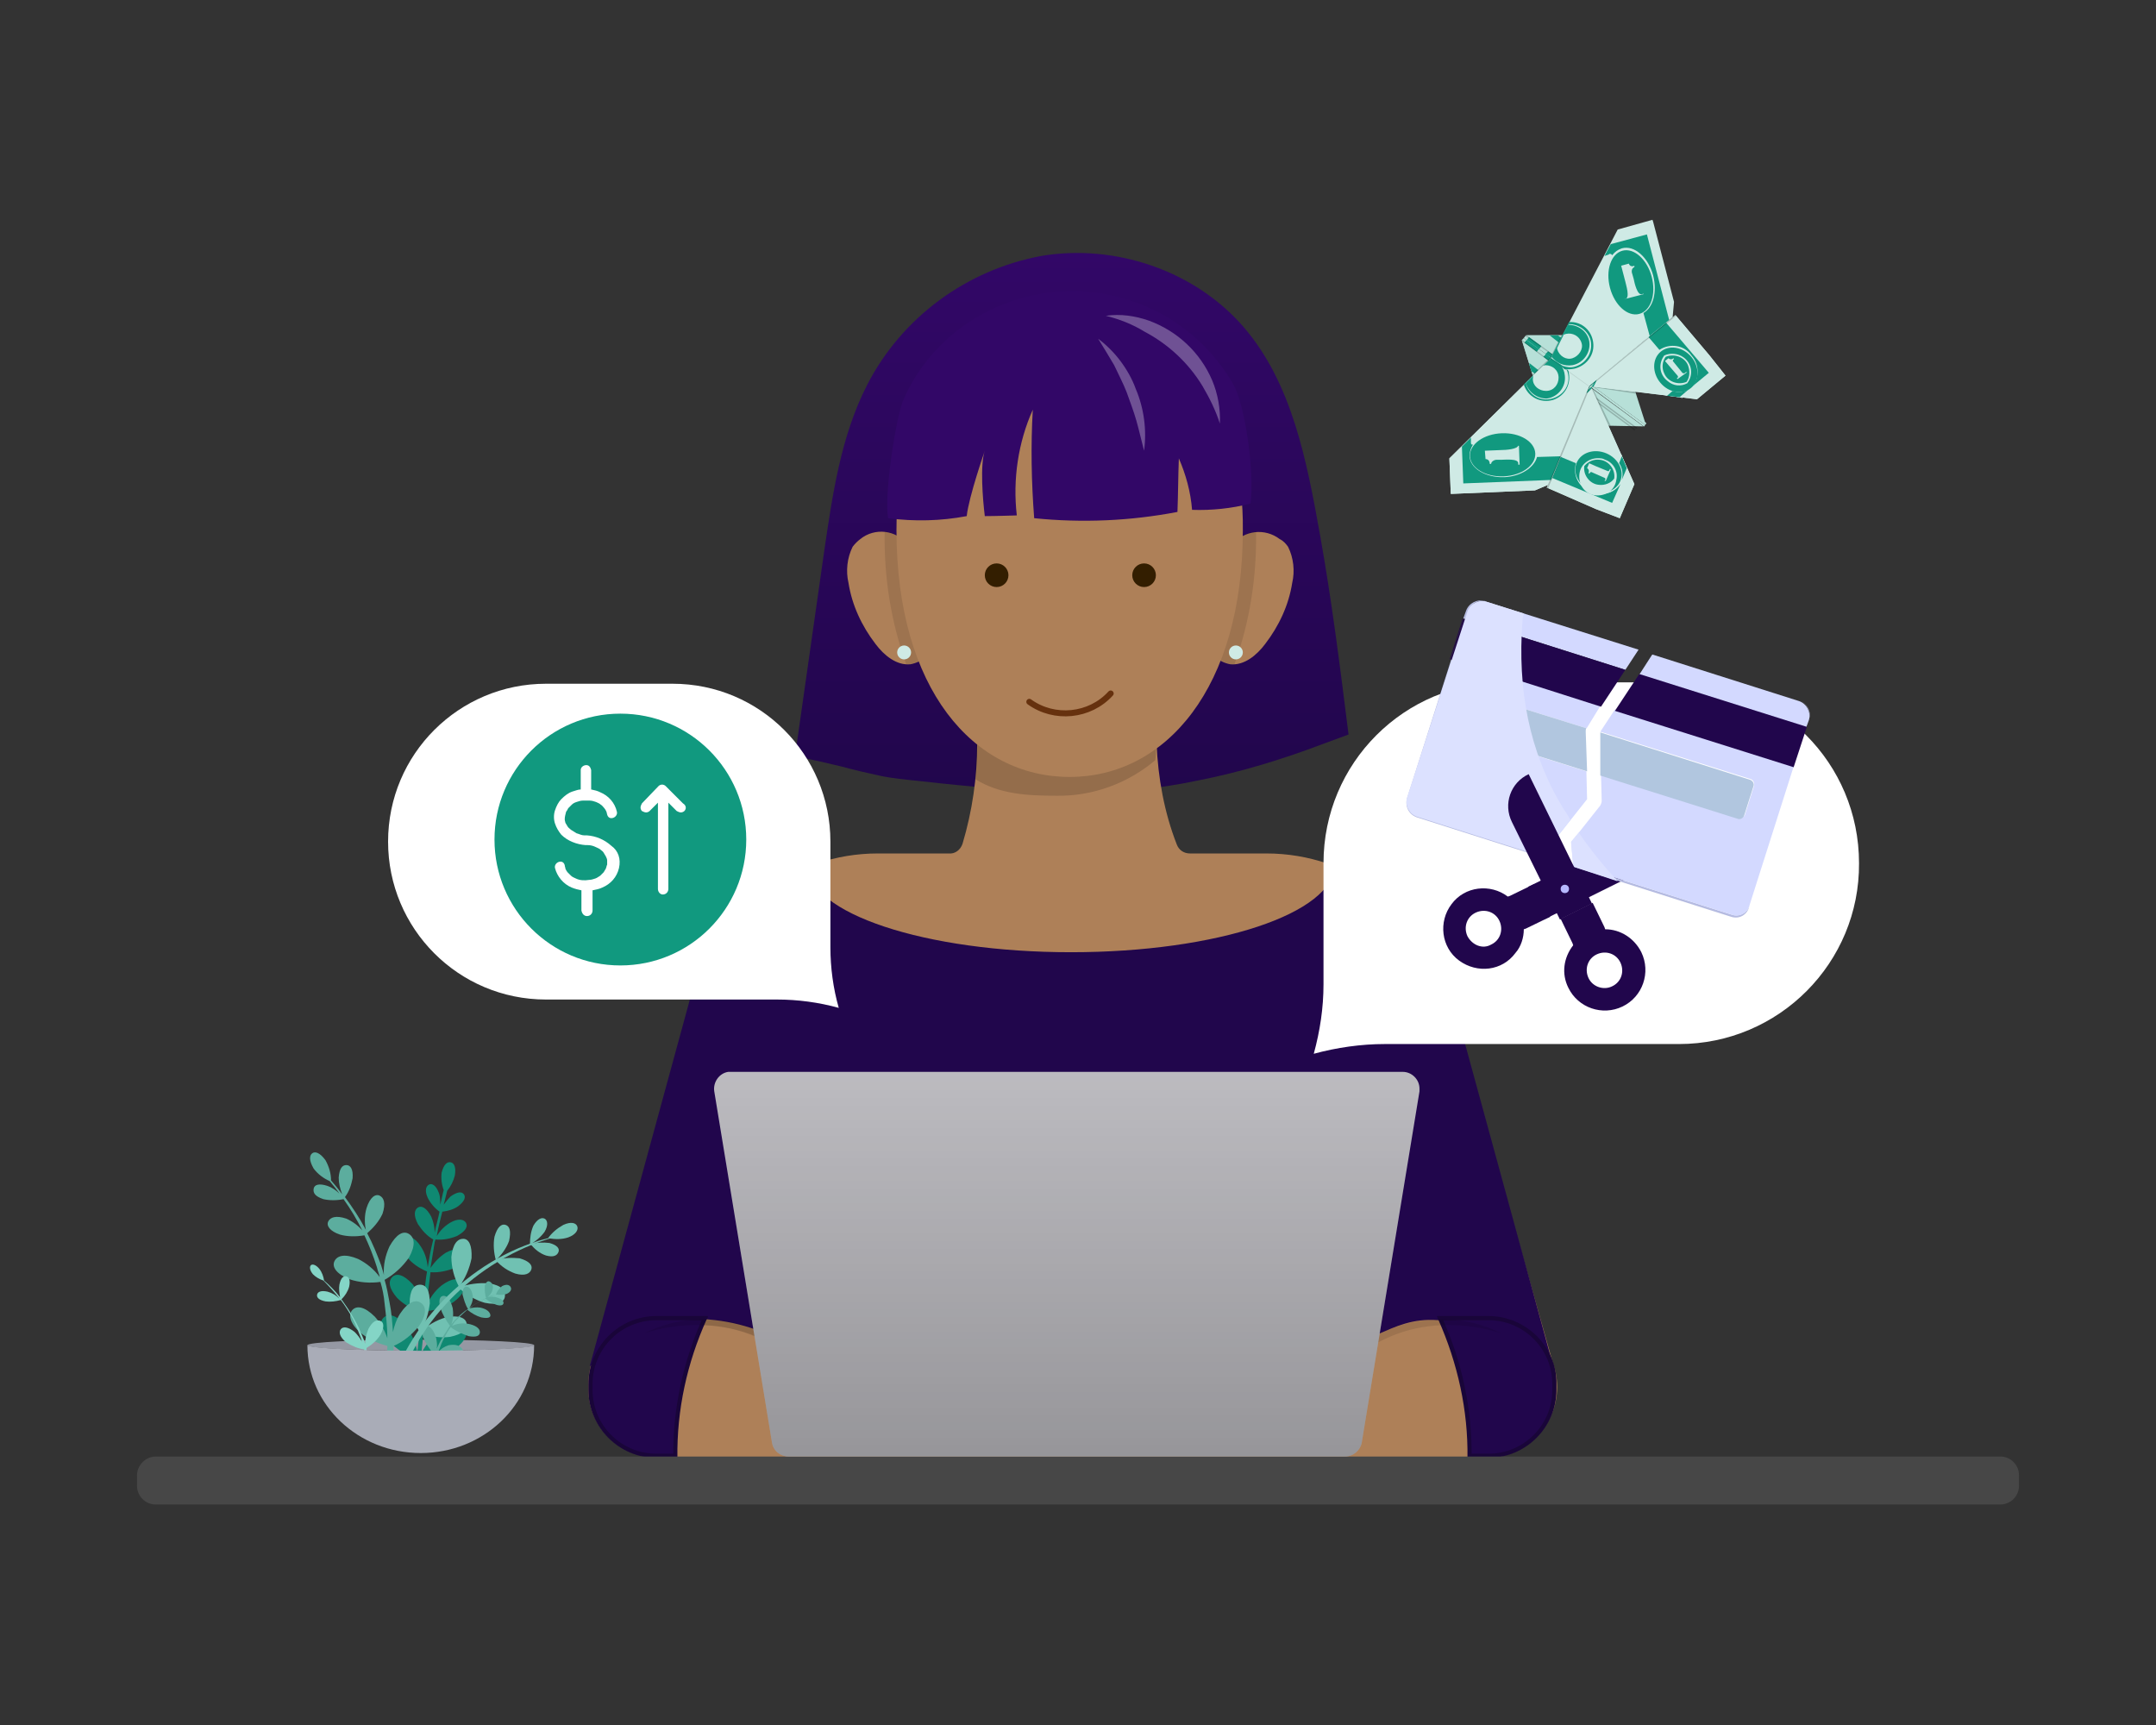 <?xml version="1.0" encoding="utf-8"?>
<!-- Generator: Adobe Illustrator 26.0.3, SVG Export Plug-In . SVG Version: 6.00 Build 0)  -->
<svg version="1.1" id="Layer_1" xmlns="http://www.w3.org/2000/svg" xmlns:xlink="http://www.w3.org/1999/xlink" x="0px" y="0px"
	 viewBox="0 0 310 248" style="enable-background:new 0 0 310 248;" xml:space="preserve">
<rect x="0" y="0" width="310" height="248" fill="#333333" stroke="none"/>
<style type="text/css">
	.st0{fill:#9598A3;}
	.st1{fill:#0F8972;}
	.st2{fill:#70C1B2;}
	.st3{fill:#5CAD9E;}
	.st4{fill:#84D5C6;}
	.st5{fill:#A9ACB7;}
	.st6{fill:url(#SVGID_1_);}
	.st7{fill:#AE8058;}
	.st8{opacity:0.1;enable-background:new    ;}
	.st9{opacity:0.15;enable-background:new    ;}
	.st10{fill:#320767;}
	.st11{fill:#21064C;}
	.st12{fill:#190539;}
	.st13{opacity:0.3;fill:#FFFFFF;enable-background:new    ;}
	.st14{fill:#474747;}
	.st15{fill:#BCBBC0;}
	.st16{fill:url(#SVGID_00000063598397750230139920000008785087138625083323_);}
	.st17{fill:none;stroke:#66310E;stroke-width:0.86;stroke-linecap:round;stroke-linejoin:round;}
	.st18{fill:#331E00;}
	.st19{fill:#CFEAE5;}
	.st20{fill:#FFFFFF;}
	.st21{fill:#B7E0D8;}
	.st22{opacity:0.2;enable-background:new    ;}
	.st23{fill:#11997F;}
	.st24{fill:#B5BBE1;}
	.st25{fill:#D3D9FF;}
	.st26{fill:#B1C6DF;}
	.st27{fill:#DCE1FF;}
	.st28{fill:#B6B8FF;}
</style>
<g>
	<g id="Layer_1_00000098921228380844574500000014552762101684946100_">
		<ellipse class="st0" cx="60.5" cy="193.4" rx="16.3" ry="0.8"/>
		<path class="st1" d="M66.9,190.9c-0.5-0.8-1.7-0.9-3.5,0.3c-1.2,0.9-2.1,2-2.8,3.3c0.2-2,0.4-4,0.6-6c1.4-0.1,2.8-0.5,4-1.3
			c1.5-1.1,1.8-2.1,1.3-2.8s-1.5-0.7-3,0.4c-1,0.8-1.7,1.8-2.2,3l0.2-1.6l0.4-3.3c1.2,0.1,2.4-0.2,3.5-0.6c1.4-0.8,1.8-1.6,1.4-2.2
			s-1.2-0.8-2.7,0c-0.9,0.6-1.6,1.3-2.2,2.2c0.2-1.2,0.4-2.5,0.6-3.7c0-0.1,0.1-0.2,0.1-0.4c1.1,0.1,2.1-0.1,3.1-0.5
			c1.3-0.7,1.6-1.4,1.3-1.9s-1.1-0.7-2.3,0c-0.8,0.5-1.4,1.1-1.9,1.9c0.2-1.2,0.5-2.3,0.8-3.5c0.8-0.1,1.6-0.3,2.3-0.8
			c0.9-0.7,1.1-1.3,0.8-1.7s-0.9-0.4-1.9,0.3c-0.4,0.4-0.7,0.8-1,1.2l0.5-2c0.5-0.6,0.9-1.4,1.1-2.2c0.2-1.2-0.1-1.8-0.6-1.9
			s-1,0.3-1.3,1.5c-0.1,0.8,0,1.7,0.3,2.5c-0.2,0.7-0.3,1.4-0.5,2.1c0-0.6,0-1.2-0.2-1.7c-0.4-1.1-1-1.4-1.4-1.2s-0.7,0.8-0.2,1.9
			c0.4,0.8,1,1.5,1.7,2c-0.2,1-0.5,2-0.7,3c0-0.8-0.2-1.6-0.5-2.3c-0.7-1.3-1.4-1.6-1.9-1.3s-0.7,1.1,0,2.4c0.6,0.9,1.3,1.7,2.2,2.2
			c0,0.1-0.1,0.3-0.1,0.4c-0.3,1.2-0.5,2.4-0.7,3.6c-0.1-1.1-0.4-2.1-1-3c-0.9-1.4-1.8-1.6-2.4-1.2s-0.6,1.3,0.3,2.6
			c0.8,1,1.8,1.7,3,2.2c-0.2,1.1-0.3,2.3-0.4,3.4c-0.1,0.5-0.1,1.1-0.2,1.6c-0.3-1.2-0.8-2.3-1.5-3.2c-1.3-1.4-2.3-1.6-2.9-1
			s-0.5,1.6,0.7,3c1,1,2.3,1.7,3.6,2.1c-0.2,1.9-0.5,3.8-0.7,5.7c-0.2-1.3-0.8-2.6-1.6-3.7c-1.4-1.7-2.5-1.9-3.2-1.3
			s-0.7,1.8,0.7,3.4c1.1,1.2,2.5,2,4,2.6c-0.2,2.1-0.5,4.2-0.7,6.4l0.7,0.1c0.2-2.1,0.4-4.3,0.6-6.4c1.6-0.1,3.2-0.5,4.6-1.3
			C67,192.8,67.4,191.7,66.9,190.9z"/>
		<path class="st2" d="M61.8,187.4c-0.2,1.5-0.6,2.9-1.4,4.2c-0.8-1.3-1.3-2.7-1.5-4.2c0-1.9,0.6-2.7,1.5-2.7S61.8,185.5,61.8,187.4
			z"/>
		<path class="st2" d="M67.8,180.9c-0.3,1.5-0.9,2.9-1.8,4.1c-0.7-1.3-1.1-2.8-1.1-4.3c0.2-1.9,0.9-2.6,1.7-2.6S67.9,179,67.8,180.9
			z"/>
		<path class="st2" d="M70.3,184.5c-1.5-0.1-3,0.1-4.4,0.6c1.1,1,2.4,1.8,3.8,2.2c1.9,0.4,2.8-0.1,2.9-0.9S72.2,184.8,70.3,184.5z"
			/>
		<path class="st2" d="M73.2,178.4c-0.4,1.1-1.1,2-1.9,2.8c-0.3-1.1-0.4-2.3-0.2-3.4c0.4-1.4,1-1.9,1.6-1.7S73.5,177,73.2,178.4z"/>
		<path class="st2" d="M74.1,183.1c-1.1-0.4-2-1-2.8-1.9c1.1-0.4,2.3-0.4,3.4-0.3c1.4,0.4,1.9,1,1.7,1.6S75.5,183.5,74.1,183.1z"/>
		<path class="st2" d="M64.1,189.4c-1.4,0.4-2.7,1.2-3.8,2.2c1.4,0.5,2.9,0.8,4.4,0.6c1.9-0.4,2.5-1.1,2.4-1.9S66,189,64.1,189.4z"
			/>
		<path class="st2" d="M78.3,177.1c-0.5,0.7-1.3,1.4-2.1,1.8c0-0.9,0.1-1.8,0.5-2.7c0.6-1,1.2-1.2,1.6-1S78.9,176.1,78.3,177.1z"/>
		<path class="st2" d="M78.5,180.5c-0.9-0.3-1.6-0.9-2.2-1.6c0.9-0.3,1.8-0.3,2.7-0.2c1.1,0.3,1.5,0.8,1.3,1.3
			S79.6,180.8,78.5,180.5z"/>
		<path class="st2" d="M81.7,177.9c-0.9,0.3-1.9,0.3-2.9,0.1c0.6-0.8,1.3-1.4,2.2-1.9c1.1-0.5,1.8-0.3,2,0.2S82.8,177.5,81.7,177.9z
			"/>
		<path class="st3" d="M61.3,190.6c0.5,0,1,0.5,1.4,1.7c0.1,0.5,0.2,1.1,0.1,1.6c0.3-0.7,0.6-1.3,1-1.9c0.3-0.5,0.6-0.9,0.9-1.4
			c-0.6-0.8-1.1-1.7-1.4-2.6c-0.3-1.2,0-1.7,0.5-1.7s1,0.6,1.3,1.8c0.1,0.8,0.1,1.5-0.2,2.3l0.5-0.6c0.6-0.6,1.2-1.2,1.9-1.6
			c-0.4-0.6-0.6-1.4-0.8-2.1c0-0.9,0.3-1.2,0.7-1.1s0.7,0.6,0.8,1.5c0,0.5-0.2,1.1-0.5,1.5c0.8-0.5,1.6-1,2.4-1.4
			c-0.2-0.5-0.2-1.1-0.2-1.7c0.2-0.7,0.5-0.8,0.8-0.6s0.5,0.6,0.3,1.2c-0.1,0.4-0.4,0.7-0.7,1c0.4-0.2,0.8-0.3,1.2-0.4
			c0.2-0.5,0.5-0.9,0.9-1.2c0.6-0.3,1-0.2,1.2,0.1s0.1,0.7-0.5,1c-0.5,0.2-1,0.2-1.6,0.1l-1.1,0.4c0.4-0.1,0.8-0.1,1.1,0
			c0.8,0.2,1.1,0.5,1.1,0.8s-0.3,0.5-1,0.3c-0.6-0.2-1.1-0.5-1.6-0.9c-0.8,0.4-1.6,0.8-2.3,1.4c0.5-0.1,1-0.2,1.6-0.1
			c0.9,0.2,1.3,0.6,1.4,1s-0.3,0.6-1.3,0.4c-0.7-0.2-1.4-0.6-2-1.1c-0.6,0.5-1.2,1.1-1.8,1.7l-0.4,0.6c0.7-0.3,1.4-0.4,2.2-0.3
			c1.2,0.2,1.8,0.7,1.8,1.2s-0.4,0.8-1.6,0.6c-0.9-0.3-1.8-0.7-2.6-1.3c-0.3,0.4-0.6,0.9-0.8,1.3c-0.4,0.7-0.7,1.5-1,2.3
			c0.4-0.5,0.9-0.8,1.5-1c1.1-0.2,1.7,0.1,2,0.6s0,1-1.1,1.3c-0.9,0.1-1.8,0-2.6-0.3c-0.2,0.8-0.4,1.5-0.5,2.3
			c-0.1,0.5-0.1,1-0.1,1.4c-0.2-0.1-0.3-0.1-0.5-0.2h-0.1c0-0.5,0.1-1,0.2-1.5c0.1-0.8,0.3-1.6,0.6-2.3c-0.7-0.8-1.2-1.6-1.6-2.5
			C60.6,191.1,60.8,190.6,61.3,190.6z"/>
		<path class="st2" d="M80.7,177.6c-11.3,2.8-21,11.8-23.8,23.1l-1.1-0.3C59,189.1,69.4,179.6,80.7,177.6z"/>
		<path class="st3" d="M60.5,187.3c-0.7-0.5-1.8-0.2-3,1.6c-0.5,0.8-0.8,1.7-1,2.6c-0.1-1.4-0.2-2.9-0.5-4.3
			c-0.2-1.1-0.4-2.2-0.7-3.2c1.4-0.8,2.6-1.9,3.5-3.2c1-1.8,0.8-2.9,0-3.4s-1.8,0-2.8,1.8c-0.6,1.3-0.9,2.7-0.8,4.1
			c-0.1-0.5-0.3-1-0.4-1.4c-0.6-1.6-1.2-3.1-2-4.6c0.9-0.8,1.7-1.7,2.2-2.8c0.5-1.5,0.2-2.3-0.4-2.6s-1.4,0.2-1.9,1.8
			c-0.3,1-0.3,2.1-0.1,3.1c-0.9-1.7-1.9-3.2-3-4.7c0.6-0.8,0.9-1.7,1.1-2.7c0.1-1.3-0.3-1.9-0.9-1.9s-1,0.5-1.1,1.8
			c0,0.8,0.2,1.6,0.5,2.4c-0.5-0.7-1-1.3-1.6-2c0-1-0.3-2-0.8-2.9c-0.8-1.1-1.5-1.3-1.9-1s-0.5,1,0.2,2.2c0.6,0.8,1.4,1.4,2.3,1.8
			c0.5,0.6,1,1.2,1.4,1.8c-0.5-0.5-1.1-0.9-1.7-1.1c-1.2-0.4-1.9-0.2-2,0.4s0.2,1.1,1.4,1.5c0.9,0.2,1.9,0.2,2.9,0
			c1,1.4,1.9,2.9,2.7,4.5c-0.6-0.7-1.4-1.3-2.3-1.7c-1.5-0.5-2.3-0.2-2.6,0.4s0.2,1.4,1.7,1.9c1.1,0.3,2.3,0.3,3.5,0.1
			c0.7,1.5,1.3,3,1.8,4.6c0.1,0.5,0.3,0.9,0.4,1.4c-0.8-1.1-1.9-2-3.1-2.6c-1.9-0.8-3-0.5-3.4,0.3s0.2,1.8,2.1,2.6
			c1.5,0.5,3,0.6,4.5,0.4c0.3,1,0.5,2,0.6,3.1c0.2,1.7,0.4,3.3,0.4,5c-0.4-1.2-1-2.2-1.8-3.1c-1.5-1.5-2.6-1.6-3.2-1s-0.5,1.8,1,3.2
			c1.2,1,2.5,1.6,4,2c0,1.5-0.2,3-0.4,4.5c-0.1,0.9-0.3,1.8-0.5,2.6c0.3,0,0.5,0.1,0.8,0.2c0.1,0,0.1,0.1,0.2,0.1
			c0.2-0.9,0.3-1.8,0.5-2.8c0.2-1.5,0.3-3,0.3-4.6c1.4-0.6,2.6-1.6,3.6-2.8C61.4,189,61.3,187.8,60.5,187.3z"/>
		<path class="st4" d="M52.3,194.1c0.5,1.9,0.7,3.8,0.7,5.7l0,0l0.5-0.1c0-1.9-0.3-3.9-0.8-5.7c0-0.1,0-0.1,0-0.2
			c0.8-0.5,1.5-1.1,2-1.9c0.6-1.1,0.5-1.8,0-2s-1.1,0-1.7,1.1c-0.3,0.7-0.5,1.4-0.5,2.2c-0.2-0.8-0.6-1.5-0.9-2.3
			c-0.5-1-1-1.9-1.6-2.8c-0.3-0.4-0.6-0.9-0.9-1.3c0.5-0.5,0.9-1.1,1.1-1.8c0.2-0.9,0-1.4-0.4-1.5s-0.8,0.2-1,1.2
			c-0.1,0.6,0,1.2,0.1,1.8c-0.7-0.9-1.5-1.7-2.3-2.4c-0.1-0.6-0.3-1.2-0.7-1.7c-0.5-0.6-1-0.7-1.2-0.5s-0.2,0.7,0.3,1.3
			c0.4,0.4,0.9,0.7,1.5,0.9c0.8,0.8,1.6,1.7,2.3,2.6c-0.5-0.5-1-0.8-1.7-1c-0.9-0.2-1.4,0-1.5,0.4s0.2,0.8,1.2,1
			c0.7,0.1,1.5,0,2.2-0.2c0.3,0.4,0.6,0.8,0.9,1.3c0.6,0.9,1.1,1.9,1.5,2.9c0.2,0.6,0.5,1.2,0.7,1.9c-0.3-0.6-0.7-1.1-1.1-1.5
			c-1-0.8-1.7-0.8-2-0.4s-0.2,1.1,0.8,1.9c0.8,0.5,1.7,0.9,2.6,1L52.3,194.1z"/>
		<path class="st5" d="M60.5,194.2c-8.9,0-16.1-0.4-16.3-0.8l0,0c0,8.6,7.3,15.5,16.3,15.5s16.3-6.9,16.3-15.5l0,0
			C76.5,193.8,69.3,194.2,60.5,194.2z"/>
		
			<linearGradient id="SVGID_1_" gradientUnits="userSpaceOnUse" x1="154.155" y1="213.733" x2="154.155" y2="136.042" gradientTransform="matrix(1 0 0 -1 0 250)">
			<stop  offset="0" style="stop-color:#320767"/>
			<stop  offset="1" style="stop-color:#21064C"/>
		</linearGradient>
		<path class="st6" d="M121,110.2c1.8,0.5,3.6,0.9,5.4,1.3s4,0.6,5.9,0.8c7.1,0.8,14.1,1.4,21.2,1.7c6.3,0.1,12.6-0.5,18.8-1.8
			c6.1-1.2,12-3,17.8-5.2l3.8-1.4c-1.2-9.6-2.4-19.2-4.1-28.7c-1.9-10.6-4-21.8-11-29.9s-18.5-12-29.1-10.2c-10.7,2-20,8.8-25,18.5
			c-3.8,7.4-5,15.8-6.2,24c-1.4,9.8-2.8,19.6-4.2,29.5C116.6,109.1,118.8,109.7,121,110.2z"/>
		<path class="st7" d="M185.2,78.6c0.8,1.6,1,3.5,0.6,5.2c-0.5,3.2-1.9,6.2-3.9,8.8c-1.2,1.6-3,3.1-5,2.9c-1.6-0.3-2.9-1.4-3.5-2.9
			c-0.5-1.5-0.6-3.2-0.3-4.7c0.6-3.5,2-6.8,4.1-9.6c1.7-2.1,4.7-2.4,6.8-0.8C184.6,77.8,184.9,78.2,185.2,78.6z"/>
		<path class="st7" d="M122.6,78.6c-0.8,1.6-1,3.5-0.6,5.2c0.5,3.2,1.9,6.2,3.9,8.8c1.2,1.6,3,3.1,5,2.9c1.6-0.3,3-1.4,3.5-2.9
			c0.5-1.5,0.6-3.2,0.3-4.7c-0.6-3.5-2-6.8-4.2-9.6c-1.6-2.1-4.7-2.5-6.8-0.8C123.3,77.8,122.9,78.2,122.6,78.6z"/>
		<path class="st7" d="M208.1,142.3c-3.3-11.6-13.9-19.6-26-19.6h-11c-0.9,0-1.6-0.5-1.9-1.3c-1.8-4.6-2.7-9.6-2.9-14.5h-25.8
			c0,4.9-0.7,9.7-2.1,14.4c-0.3,0.9-1.1,1.5-2,1.4h-10.2c-12.1,0-22.7,8-26,19.6l-15.3,54.1l9.9,13.2l118.9,0.1l9.6-13.7
			L208.1,142.3z"/>
		<path class="st8" d="M177.3,78.2c0.8-1,2-1.7,3.3-1.8v0.1c0.1,6.5-0.9,12.9-3.1,19c-0.2,0-0.4,0-0.5,0c-1.6-0.3-2.9-1.4-3.5-2.9
			c-0.5-1.5-0.6-3.2-0.3-4.7C173.8,84.4,175.2,81.1,177.3,78.2z"/>
		<path class="st8" d="M130.5,78.2c-0.8-1-2-1.7-3.3-1.8v0.1c-0.1,6.5,0.9,12.9,3.1,19c0.2,0,0.4,0,0.5,0c1.6-0.3,3-1.4,3.5-2.9
			c0.5-1.5,0.6-3.2,0.3-4.7C134.1,84.3,132.6,81,130.5,78.2z"/>
		<path class="st9" d="M166.2,105.6l-25.8-0.3c0,1.7-0.1,5.1-0.2,6.7c3.5,2.2,7.6,2.4,11.7,2.4c5.2,0.1,10.3-1.8,14.2-5.1
			C166.3,108.3,166.2,106.7,166.2,105.6z"/>
		<path class="st7" d="M178.7,76.2c0.1-7.7-1.8-15.3-5.4-22.1c-4.6-8.2-35.1-7.7-39.6,1.2c-3.2,6.5-4.8,13.6-4.8,20.9
			c0,22.9,11.1,35.5,24.9,35.5S178.7,98.9,178.7,76.2z"/>
		<path class="st7" d="M94.4,189.1h23.2c5.4,0,9.8,4.4,9.8,9.8v0.8c0,5.4-4.4,9.8-9.8,9.8H94.4c-5.4,0-9.8-4.4-9.8-9.8V199
			C84.6,193.5,89,189.1,94.4,189.1z"/>
		<path class="st7" d="M183.6,189.2h30.1c5.6,0,10.2,4.6,10.2,10.2v0c0,5.6-4.6,10.2-10.2,10.2h-30.1c-5.6,0-10.2-4.6-10.2-10.2v0
			C173.4,193.8,177.9,189.2,183.6,189.2z"/>
		<path class="st8" d="M92.7,191.6c2.4-1.2,5-1.9,7.6-2c2.7-0.1,5.3,0.3,7.9,1.2c2.5,0.9,4.8,2.3,6.8,4.2c2,1.8,3.5,4,4.6,6.4
			c-1.4-2.2-3.1-4.1-5.1-5.8c-4-3.3-8.9-5.1-14.1-5.1C97.7,190.5,95.1,190.9,92.7,191.6z"/>
		<path class="st10" d="M127.7,74.5c3.8,0.5,7.6,0.4,11.3-0.3c0.3-2.8,2.6-9.4,2.6-9.4c-0.7,2-0.3,7,0,9.4c1.5,0,4.6-0.1,4.6-0.1
			c-0.6-5.2,0.2-10.5,2.3-15.2c-0.3,5.2-0.2,10.4,0.2,15.6c6.9,0.7,13.8,0.4,20.6-0.9c0.1-2.6,0.1-5.1,0.2-7.7
			c1,2.3,1.7,4.8,1.9,7.4c2.8,0.1,5.7-0.2,8.4-0.9c0.6-4.2-0.7-14.1-2.5-17.2c-7.4-12.8-23.7-17.1-36.5-9.8
			c-4.9,2.8-8.8,7.1-11,12.3C128.7,60.7,127.1,71.4,127.7,74.5z"/>
		<path class="st11" d="M195,190.5c1.5-1,1.4,1.9,3.4,1.2c2.1-0.9,4.7-2.2,8.4-1.9c2.4-0.2,3.3-0.7,5.8-0.5
			c2.4,0.2,8.1,5.4,10.4,5.9l-14.5-53c-2.4-8.3-8.5-15-16.6-18.1c0,0.1,0,0.1,0,0.2c0,7-16.9,12.6-37.9,12.6s-37.9-5.6-37.9-12.6
			c0-0.1,0-0.1,0-0.2c-8,3.1-14.2,9.8-16.5,18.1l-14.8,54.2c2.3-0.5,8.3-6.6,10.6-6.8c2.2-0.2,4.4-0.2,6.5,0.1
			c2.4,0.2,4.7,0.7,6.9,1.5c2,0.6,2.8-1.7,4.3-0.7H195z"/>
		<path class="st11" d="M94.4,209.4c-5.3,0-9.5-4.3-9.5-9.5v-0.8c0-5.3,4.3-9.5,9.5-9.5h6.9c0,0,0,0.1,0,0.1
			c-2.8,6.2-4.2,12.9-4.2,19.8H94.4z"/>
		<path class="st12" d="M100.9,189.8c-2.7,6.1-4.1,12.6-4.1,19.2h-2.4c-5.1,0-9.2-4.1-9.2-9.2v-0.8c0-5.1,4.1-9.2,9.2-9.2H100.9
			 M101.8,189.2h-7.4c-5.4,0-9.8,4.4-9.8,9.8l0,0v0.8c0,5.4,4.4,9.8,9.8,9.8l0,0h3c-0.1-6.9,1.4-13.7,4.2-19.9
			C101.7,189.6,101.8,189.4,101.8,189.2L101.8,189.2z"/>
		<path class="st8" d="M92.6,191.7c2.4-1.2,5-1.9,7.6-2c5.4-0.3,10.7,1.6,14.6,5.3c2,1.8,3.5,4,4.6,6.4c-1.4-2.2-3.1-4.1-5.1-5.8
			c-2-1.6-4.2-2.9-6.6-3.8c-2.4-0.9-4.9-1.3-7.5-1.3C97.6,190.5,95,190.9,92.6,191.7z"/>
		<path class="st11" d="M211.3,209.4c0-6.8-1.4-13.5-4.2-19.8v-0.1h6.9c5.3,0,9.5,4.3,9.5,9.5v0.8c0,5.3-4.3,9.5-9.5,9.5H211.3z"/>
		<path class="st12" d="M214,189.8c5.1,0,9.2,4.1,9.2,9.2v0.8c0,5.1-4.1,9.2-9.2,9.2h-2.4c0-6.6-1.4-13.2-4.1-19.2H214 M214,189.2
			h-7.4c0.1,0.2,0.1,0.4,0.2,0.5c2.8,6.3,4.3,13.1,4.2,19.9h3c5.4,0,9.8-4.4,9.8-9.8l0,0v-0.8C223.9,193.6,219.4,189.2,214,189.2
			L214,189.2L214,189.2z"/>
		<path class="st8" d="M215.9,191.7c-2.4-1.2-5-1.9-7.6-2c-5.4-0.3-10.7,1.6-14.6,5.3c-2,1.8-3.5,4-4.6,6.4c1.4-2.2,3.1-4.1,5.1-5.8
			c2-1.6,4.2-2.9,6.6-3.8c2.4-0.9,4.9-1.3,7.5-1.3C210.8,190.5,213.4,190.9,215.9,191.7z"/>
		<path class="st13" d="M157.9,48.7c1.2,0.9,2.3,2,3.2,3.2c0.9,1.2,1.7,2.6,2.2,4c0.6,1.4,1,2.9,1.2,4.4c0.2,1.5,0.2,3,0,4.5
			c-0.4-1.5-0.7-2.9-1.1-4.3s-0.9-2.7-1.4-4.1c-0.5-1.3-1.2-2.6-1.8-3.9C159.5,51.3,158.7,50,157.9,48.7z"/>
		<path class="st13" d="M159,45.4c2.1-0.3,4.2,0,6.2,0.7c4.1,1.5,7.4,4.6,9.1,8.6c0.8,1.9,1.2,4.1,1.1,6.2c-0.6-1.9-1.5-3.7-2.5-5.4
			c-2-3.3-4.9-6-8.3-7.8C162.8,46.6,161,45.9,159,45.4z"/>
		<path class="st14" d="M22.4,209.4h265.2c1.5,0,2.7,1.2,2.7,2.7v1.5c0,1.5-1.2,2.7-2.7,2.7H22.4c-1.5,0-2.7-1.2-2.7-2.7v-1.5
			C19.7,210.7,20.9,209.4,22.4,209.4z"/>
		<path class="st15" d="M193.4,209.4h-80c-1.2,0-2.2-0.8-2.4-2l-8.3-50.5c-0.2-1.3,0.7-2.6,2-2.8c0.1,0,0.3,0,0.4,0h96.6
			c1.3,0,2.4,1.1,2.4,2.4c0,0.1,0,0.3,0,0.4l-8.3,50.5C195.6,208.5,194.6,209.4,193.4,209.4z"/>
		
			<linearGradient id="SVGID_00000063630219288605641520000010272722976363993788_" gradientUnits="userSpaceOnUse" x1="153.401" y1="40.61" x2="153.401" y2="95.97" gradientTransform="matrix(1 0 0 -1 0 250)">
			<stop  offset="0" style="stop-color:#000000;stop-opacity:0.2"/>
			<stop  offset="1" style="stop-color:#000000;stop-opacity:0"/>
		</linearGradient>
		<path style="fill:url(#SVGID_00000063630219288605641520000010272722976363993788_);" d="M193.4,209.4h-80c-1.2,0-2.2-0.8-2.4-2
			l-8.3-50.5c-0.2-1.3,0.7-2.6,2-2.8c0.1,0,0.3,0,0.4,0h96.6c1.3,0,2.4,1.1,2.4,2.4c0,0.1,0,0.3,0,0.4l-8.3,50.5
			C195.6,208.5,194.6,209.4,193.4,209.4z"/>
		<g id="nose">
			<path class="st7" d="M150.1,91.2c-0.6,0.9-0.4,2.1,0.5,2.8c0,0,0,0,0,0c0.8,0.6,1.9,0.6,2.7,0c0.3-0.5,0.2-0.8-0.9-1.5
				S150.5,90.5,150.1,91.2z"/>
		</g>
		<path class="st17" d="M159.7,99.7c-3,3.3-8.1,3.8-11.7,1.2"/>
		<circle class="st18" cx="143.3" cy="82.7" r="1.7"/>
		<circle class="st18" cx="164.5" cy="82.7" r="1.7"/>
		<circle class="st19" cx="130" cy="93.8" r="1"/>
		<circle class="st19" cx="177.7" cy="93.8" r="1"/>
		<path class="st20" d="M78.5,143.7h33.2c3,0,6,0.4,8.9,1.2l0,0c-0.8-2.8-1.2-5.8-1.2-8.7V121c0-12.5-10.1-22.7-22.7-22.7
			c0,0,0,0,0,0H78.5c-12.5,0-22.7,10.1-22.7,22.7c0,0,0,0,0,0l0,0C55.8,133.5,65.9,143.7,78.5,143.7
			C78.5,143.7,78.5,143.7,78.5,143.7z"/>
		<path class="st20" d="M241.4,150.1h-42.3c-3.4,0-6.9,0.5-10.2,1.4l0,0c0.9-3.3,1.4-6.6,1.4-10v-17.4c0-14.4,11.6-26,26-26h25
			c14.4,0,26,11.6,26,26c0,0,0,0,0,0l0,0C267.4,138.4,255.8,150.1,241.4,150.1z"/>
		
			<rect x="232.3" y="53.4" transform="matrix(0.595 -0.804 0.804 0.595 47.354 210.492)" class="st21" width="0.3" height="9.8"/>
		<polygon class="st21" points="228.4,55.5 236.3,61.3 231,61.2 		"/>
		
			<rect x="231" y="54.1" transform="matrix(0.594 -0.805 0.805 0.594 46.448 209.942)" class="st22" width="0.2" height="9.7"/>
		
			<rect x="232.5" y="53.2" transform="matrix(0.595 -0.804 0.804 0.595 47.571 210.534)" class="st21" width="0.3" height="9.8"/>
		<polygon class="st21" points="228.7,55.1 236.6,60.9 235,55.9 		"/>
		
			<rect x="231.2" y="53.9" transform="matrix(0.594 -0.805 0.805 0.594 46.748 209.986)" class="st22" width="0.2" height="9.7"/>
		<polygon class="st22" points="235.1,56.3 235.2,56.6 228.6,55.6 228.7,55.5 		"/>
		<polygon class="st19" points="229.5,73.2 232.9,74.5 235,69.6 228.6,55.2 222.4,70.1 		"/>
		<path class="st19" d="M233.1,65.3l-0.4,1c-0.4-0.5-1-0.9-1.6-1.2c-1.4-0.7-3.2-0.3-4.2,0.9l-2.4-1l-1.6,3.7l9,3.9l0.1-0.2l0,0
			l2-4.8L233.1,65.3z"/>
		<path class="st23" d="M233.2,65.6l-0.4,1c0.5,0.7,0.6,1.6,0.4,2.4l0.7-1.7L233.2,65.6z"/>
		<path class="st23" d="M231.8,72.3l1.2-2.7c-1,1.4-2.8,1.8-4.3,1.1c-1.7-0.6-2.6-2.4-2.1-4.1l-2.4-1l-1.3,3L231.8,72.3z"/>
		<path class="st19" d="M231,65.4c1.5,0.3,2.5,1.8,2.2,3.3c-0.3,1.5-1.8,2.5-3.3,2.2c-0.4-0.1-0.7-0.2-1-0.4
			c-1.5-0.3-2.5-1.8-2.2-3.3c0.3-1.5,1.8-2.5,3.3-2.2C230.3,65,230.7,65.2,231,65.4z"/>
		
			<ellipse transform="matrix(0.392 -0.92 0.92 0.392 77.249 252.738)" class="st23" cx="229.9" cy="67.9" rx="2.9" ry="3.4"/>
		<path class="st23" d="M228.9,55.8l-0.3-0.6l-0.6,1.4C228.4,56.4,228.6,56.1,228.9,55.8z"/>
		<path class="st19" d="M228.8,55.6l-0.1-0.3l-0.4,0.9C228.4,56,228.6,55.8,228.8,55.6z"/>
		<path class="st23" d="M228.7,55.4l-0.1-0.2l-0.3,0.6C228.5,55.7,228.6,55.6,228.7,55.4z"/>
		<path class="st19" d="M230.7,69.2l0.1-0.2c0.1-0.1,0-0.3-0.1-0.3c0,0,0,0,0,0l-1.8-0.8c-0.1-0.1-0.3,0-0.3,0.1l-0.1,0.1l-0.1-0.1
			c0.1-0.2,0.1-0.5-0.2-0.7l0.3-0.7l0.9,0.4l1.7,0.7c0.1,0.1,0.3,0,0.3-0.1c0,0,0,0,0,0l0.1-0.2l0.1,0.1l-0.7,1.6L230.7,69.2z"/>
		<path class="st19" d="M232.4,69c-0.2,1.5-1.6,2.4-3.1,2.2s-2.4-1.6-2.2-3.1s1.6-2.4,3.1-2.2c0.2,0,0.4,0.1,0.6,0.2
			C232,66.5,232.7,67.8,232.4,69z M227.8,67c-0.2,1.3,0.8,2.6,2.1,2.7c0.8,0.1,1.7-0.2,2.2-0.9c0.2-1.3-0.8-2.6-2.1-2.7
			C229.2,66,228.4,66.3,227.8,67z"/>
		<polygon class="st19" points="229.5,73.2 232.9,74.5 235,69.6 228.6,55.2 222.4,70.1 		"/>
		<path class="st19" d="M233.1,65.3l-0.4,1c-0.4-0.5-1-0.9-1.6-1.2c-1.4-0.7-3.2-0.3-4.2,0.9l-2.4-1l-1.6,3.7l9,3.9l0.1-0.2l0,0
			l2-4.8L233.1,65.3z"/>
		<path class="st23" d="M233.2,65.6l-0.4,1c0.5,0.7,0.6,1.6,0.4,2.4l0.7-1.7L233.2,65.6z"/>
		<path class="st23" d="M231.8,72.3l1.2-2.7c-1,1.4-2.8,1.8-4.3,1.1c-1.7-0.6-2.6-2.4-2.1-4.1l-2.4-1l-1.3,3L231.8,72.3z"/>
		<path class="st19" d="M231,65.4c1.5,0.3,2.5,1.8,2.2,3.3c-0.3,1.5-1.8,2.5-3.3,2.2c-0.4-0.1-0.7-0.2-1-0.4
			c-1.5-0.3-2.5-1.8-2.2-3.3c0.3-1.5,1.8-2.5,3.3-2.2C230.3,65,230.7,65.2,231,65.4z"/>
		
			<ellipse transform="matrix(0.392 -0.92 0.92 0.392 77.249 252.738)" class="st23" cx="229.9" cy="67.9" rx="2.9" ry="3.4"/>
		<path class="st23" d="M228.9,55.8l-0.3-0.6l-0.6,1.4C228.4,56.4,228.6,56.1,228.9,55.8z"/>
		<path class="st19" d="M228.8,55.6l-0.1-0.3l-0.4,0.9C228.4,56,228.6,55.8,228.8,55.6z"/>
		<path class="st23" d="M228.7,55.4l-0.1-0.2l-0.3,0.6C228.5,55.7,228.6,55.6,228.7,55.4z"/>
		<path class="st19" d="M230.7,69.2l0.1-0.2c0.1-0.1,0-0.3-0.1-0.3c0,0,0,0,0,0l-1.8-0.8c-0.1-0.1-0.3,0-0.3,0.1l-0.1,0.1l-0.1-0.1
			c0.1-0.2,0.1-0.5-0.2-0.7l0.3-0.7l0.9,0.4l1.7,0.7c0.1,0.1,0.3,0,0.3-0.1c0,0,0,0,0,0l0.1-0.2l0.1,0.1l-0.7,1.6L230.7,69.2z"/>
		<path class="st19" d="M232.4,69c-0.2,1.5-1.6,2.4-3.1,2.2s-2.4-1.6-2.2-3.1s1.6-2.4,3.1-2.2c0.2,0,0.4,0.1,0.6,0.2
			C232,66.5,232.7,67.8,232.4,69z M227.8,67c-0.2,1.3,0.8,2.6,2.1,2.7c0.8,0.1,1.7-0.2,2.2-0.9c0.2-1.3-0.8-2.6-2.1-2.7
			C229.2,66,228.4,66.3,227.8,67z"/>
		<polygon class="st22" points="231.3,61.2 231.6,61.2 228.7,55.2 228.6,55.3 		"/>
		<polygon class="st19" points="245.8,51.1 248.1,54 244,57.4 228.4,55.5 240.9,45.3 		"/>
		<path class="st19" d="M239.4,56.8l0.9-0.7c-0.6-0.2-1.2-0.6-1.6-1.1c-1.1-1.2-1.2-2.9-0.3-4.3l-1.7-2l3.1-2.6l6.3,7.5l-0.2,0.2
			l0,0l-4,3.4L239.4,56.8z"/>
		<path class="st23" d="M239.7,56.9l0.8-0.7c0.8,0.3,1.7,0.2,2.4-0.3l-1.4,1.2L239.7,56.9z"/>
		<path class="st23" d="M245.7,53.6l-2.3,1.9c1-1.3,0.9-3.2-0.2-4.4c-1-1.5-3.1-1.8-4.6-0.8l-1.7-2l2.5-2.1L245.7,53.6z"/>
		<path class="st19" d="M238.8,54.8c1.2,1,2.9,0.8,3.9-0.4c1-1.2,0.8-2.9-0.4-3.9c-1-0.9-2.5-0.9-3.6,0
			C237.6,51.7,237.6,53.6,238.8,54.8C238.8,54.8,238.8,54.8,238.8,54.8z"/>
		
			<ellipse transform="matrix(0.765 -0.644 0.644 0.765 22.477 167.689)" class="st23" cx="240.9" cy="53.1" rx="2.9" ry="3.4"/>
		<path class="st23" d="M229.1,55.6l-0.6-0.1l1.1-1C229.5,54.9,229.3,55.3,229.1,55.6z"/>
		<path class="st19" d="M228.8,55.6h-0.3l0.8-0.6C229.1,55.2,229,55.4,228.8,55.6z"/>
		<path class="st23" d="M228.6,55.5h-0.2l0.5-0.4C228.9,55.3,228.8,55.4,228.6,55.5z"/>
		<path class="st19" d="M242.4,53.5l-0.1,0.1c-0.1,0.1-0.3,0.1-0.4,0l-1.3-1.6c-0.1-0.1-0.1-0.2,0-0.3c0,0,0,0,0,0l0.1-0.1l-0.1-0.1
			c-0.2,0.2-0.5,0.2-0.7,0l-0.5,0.4l0.6,0.7l1.2,1.4c0.1,0.1,0.1,0.3,0,0.3l-0.1,0.1l0.1,0.1l1.4-1L242.4,53.5z"/>
		<path class="st19" d="M242.6,55.1c0.9-1.2,0.7-2.8-0.5-3.7c-0.8-0.6-1.9-0.7-2.8-0.3c-0.9,1.2-0.7,2.8,0.5,3.7
			C240.6,55.5,241.7,55.6,242.6,55.1z M239.5,51.3c1.2-0.5,2.7,0,3.2,1.2c0.3,0.8,0.3,1.7-0.2,2.4c-1.2,0.5-2.7,0-3.2-1.2
			C238.9,52.9,239,52,239.5,51.3z"/>
		<polygon class="st19" points="245.8,51.1 248.1,54 244,57.4 228.4,55.5 240.9,45.3 		"/>
		<path class="st19" d="M239.4,56.8l0.9-0.7c-0.6-0.2-1.2-0.6-1.6-1.1c-1.1-1.2-1.2-2.9-0.3-4.3l-1.7-2l3.1-2.6l6.3,7.5l-0.2,0.2
			l0,0l-4,3.4L239.4,56.8z"/>
		<path class="st23" d="M239.7,56.9l0.8-0.7c0.8,0.3,1.7,0.2,2.4-0.3l-1.4,1.2L239.7,56.9z"/>
		<path class="st23" d="M245.7,53.6l-2.3,1.9c1-1.3,0.9-3.2-0.2-4.4c-1-1.5-3.1-1.8-4.6-0.8l-1.7-2l2.5-2.1L245.7,53.6z"/>
		<path class="st19" d="M238.8,54.8c1.2,1,2.9,0.8,3.9-0.4c1-1.2,0.8-2.9-0.4-3.9c-1-0.9-2.5-0.9-3.6,0
			C237.6,51.7,237.6,53.6,238.8,54.8C238.8,54.8,238.8,54.8,238.8,54.8z"/>
		
			<ellipse transform="matrix(0.765 -0.644 0.644 0.765 22.477 167.689)" class="st23" cx="240.9" cy="53.1" rx="2.9" ry="3.4"/>
		<path class="st23" d="M229.1,55.6l-0.6-0.1l1.1-1C229.5,54.9,229.3,55.3,229.1,55.6z"/>
		<path class="st19" d="M228.8,55.6h-0.3l0.8-0.6C229.1,55.2,229,55.4,228.8,55.6z"/>
		<path class="st23" d="M228.6,55.5h-0.2l0.5-0.4C228.9,55.3,228.8,55.4,228.6,55.5z"/>
		<path class="st19" d="M242.4,53.5l-0.1,0.1c-0.1,0.1-0.3,0.1-0.4,0l-1.3-1.6c-0.1-0.1-0.1-0.2,0-0.3c0,0,0,0,0,0l0.1-0.1l-0.1-0.1
			c-0.2,0.2-0.5,0.2-0.7,0l-0.5,0.4l0.6,0.7l1.2,1.4c0.1,0.1,0.1,0.3,0,0.3l-0.1,0.1l0.1,0.1l1.4-1L242.4,53.5z"/>
		<path class="st19" d="M242.6,55.1c0.9-1.2,0.7-2.8-0.5-3.7c-0.8-0.6-1.9-0.7-2.8-0.3c-0.9,1.2-0.7,2.8,0.5,3.7
			C240.6,55.5,241.7,55.6,242.6,55.1z M239.5,51.3c1.2-0.5,2.7,0,3.2,1.2c0.3,0.8,0.3,1.7-0.2,2.4c-1.2,0.5-2.7,0-3.2-1.2
			C238.9,52.9,239,52,239.5,51.3z"/>
		<path class="st19" d="M224.6,65.2l-3.6,0.1v-0.1c-0.1-1.8-2.3-3.2-5-3.1c-1.5,0-2.9,0.6-3.9,1.6c0-0.2-0.1-0.3-0.3-0.3
			c0,0,0,0,0,0v-0.4l-1.8,1.8l0.2,4.9v0.2l0,0l12.7-0.5L224.6,65.2z"/>
		<polygon class="st19" points="223.2,51.3 208.4,65.9 208.6,71 208.8,71 220.7,70.5 222.6,69.7 228.6,55.3 		"/>
		<path class="st23" d="M211.5,63.7c0,0,0-0.1,0-0.1v-0.4l-1.3,1.3l0.2,5.1l12.6-0.5l1.4-3.4l-3.4,0.1c-0.4,1.5-2.3,2.8-4.7,2.9
			c-2.7,0.1-5-1.3-5-3.1c0-0.6,0.2-1.1,0.5-1.6C211.6,64,211.5,63.8,211.5,63.7z"/>
		
			<ellipse transform="matrix(0.999 -3.960861e-02 3.960861e-02 0.999 -2.42 8.61)" class="st23" cx="216.1" cy="65.4" rx="4.7" ry="3.1"/>
		<path class="st23" d="M223.2,51.3l-4.1,4c0.6,1.8,2.4,2.7,4.2,2.2c1.8-0.6,2.7-2.4,2.2-4.2c0-0.2-0.1-0.3-0.2-0.5L223.2,51.3z"/>
		<path class="st19" d="M223.4,51.4l-0.2-0.1l-3.8,3.8c0.4,1.7,2.1,2.7,3.8,2.2s2.7-2.1,2.2-3.8c-0.1-0.4-0.3-0.8-0.6-1.1
			L223.4,51.4z"/>
		<path class="st23" d="M222.4,57.3c1.6-0.2,2.8-1.7,2.6-3.3c-0.1-1.2-0.9-2.1-2-2.5l-3.6,3.6C219.8,56.4,221,57.3,222.4,57.3z"/>
		<path class="st19" d="M218.3,64L218.3,64c0,0.6-1.9,0.7-2.4,0.7l-2.4,0.1l0.1,1.2c0.3,0,0.6,0.2,0.6,0.7h0.2
			c0-0.3,0.4-0.6,0.8-0.6h0.7c0.5,0,2.4-0.2,2.4,0.5v0.2h0.2l-0.1-2.7H218.3z"/>
		<path class="st19" d="M222.2,52.5c1,0,1.9,0.7,1.9,1.8c0,1-0.7,1.9-1.8,1.9c-1,0-1.9-0.7-1.9-1.7c0-0.2,0.1-0.6,0-0.5l1.4-1.4
			L222.2,52.5z"/>
		<polygon class="st21" points="220.4,54 218.8,48.9 219.1,48.6 223.1,51.5 222.8,52 		"/>
		
			<rect x="219.9" y="48.6" transform="matrix(0.595 -0.804 0.804 0.595 49.276 197.162)" class="st23" width="0.6" height="2.2"/>
		<polygon class="st23" points="221.9,51.3 222.8,52 223.1,51.5 222.3,50.9 		"/>
		<polygon class="st22" points="218.9,48.9 218.8,48.9 218.9,49.1 220.5,53.9 222.8,52 222.9,51.9 		"/>
		<polygon class="st21" points="218.9,49.1 220.4,54 222.8,52 		"/>
		<polygon class="st23" points="221.3,53.3 219.9,52.2 219.9,52.5 220.2,53.4 220.7,53.7 		"/>
		<polygon class="st21" points="224.7,48.2 219.4,48.2 219.1,48.6 223.1,51.5 223.5,51.1 		"/>
		
			<rect x="220.2" y="48.2" transform="matrix(0.595 -0.804 0.804 0.595 49.756 197.248)" class="st23" width="0.6" height="2.2"/>
		<polygon class="st23" points="222.6,50.5 223.5,51.1 223.1,51.5 222.2,50.9 		"/>
		<polygon class="st22" points="219.3,48.3 219.4,48.2 219.6,48.2 224.6,48.3 223.5,51.1 223.4,51.2 		"/>
		<polygon class="st21" points="219.5,48.2 224.7,48.2 223.5,51.1 		"/>
		<polygon class="st23" points="224.2,49.3 222.8,48.2 223.2,48.2 224,48.2 224.5,48.6 		"/>
		<path class="st19" d="M224.6,65.2l-3.6,0.1v-0.1c-0.1-1.8-2.3-3.2-5-3.1c-1.5,0-2.9,0.6-3.9,1.6c0-0.2-0.1-0.3-0.3-0.3
			c0,0,0,0,0,0v-0.4l-1.8,1.8l0.2,4.9v0.2l0,0l12.7-0.5L224.6,65.2z"/>
		<polygon class="st19" points="223.2,51.3 208.4,65.9 208.6,71 208.8,71 220.7,70.5 222.6,69.7 228.6,55.3 		"/>
		<path class="st23" d="M211.5,63.7c0,0,0-0.1,0-0.1v-0.7l-1.3,1.3l0.2,5.3L223,69l1.4-3.4l-3.4,0.1c-0.4,1.5-2.3,2.8-4.7,2.9
			c-2.7,0.1-5-1.3-5-3.1c0-0.6,0.2-1.1,0.5-1.6C211.6,64,211.5,63.8,211.5,63.7z"/>
		
			<ellipse transform="matrix(0.999 -3.960861e-02 3.960861e-02 0.999 -2.42 8.61)" class="st23" cx="216.1" cy="65.4" rx="4.7" ry="3.1"/>
		<path class="st23" d="M223.2,51.3l-4.1,4c0.6,1.8,2.4,2.7,4.2,2.2c1.8-0.6,2.7-2.4,2.2-4.2c0-0.2-0.1-0.3-0.2-0.5L223.2,51.3z"/>
		<path class="st19" d="M223.4,51.4l-0.2-0.1l-3.8,3.8c0.4,1.7,2.1,2.7,3.8,2.2s2.7-2.1,2.2-3.8c-0.1-0.4-0.3-0.8-0.6-1.1
			L223.4,51.4z"/>
		<path class="st23" d="M222.4,57.3c1.6-0.2,2.8-1.7,2.6-3.3c-0.1-1.2-0.9-2.1-2-2.5l-3.6,3.6C219.8,56.4,221,57.3,222.4,57.3z"/>
		<path class="st19" d="M218.3,64L218.3,64c0,0.6-1.9,0.7-2.4,0.7l-2.4,0.1l0.1,1.2c0.3,0,0.6,0.2,0.6,0.7h0.2
			c0-0.3,0.4-0.6,0.8-0.6h0.7c0.5,0,2.4-0.2,2.4,0.5v0.2h0.2l-0.1-2.7H218.3z"/>
		<path class="st19" d="M222.2,52.5c1,0,1.9,0.7,1.9,1.8c0,1-0.7,1.9-1.8,1.9c-1,0-1.9-0.7-1.9-1.7c0-0.2,0.1-0.6,0-0.5l1.4-1.4
			L222.2,52.5z"/>
		<polygon class="st22" points="220.3,53.9 220.4,54 223,51.5 222.9,51.4 		"/>
		<polygon class="st22" points="222.6,70.2 228.7,55.5 228.5,55.5 222.4,70.1 		"/>
		<polygon class="st22" points="224.5,48.2 224.7,48.2 223,51.5 222.9,51.4 		"/>
		<path class="st19" d="M236.7,48.7l-0.9-3.5h-0.1c-1.8,0.5-3.8-1.3-4.5-4c-0.4-1.4-0.3-2.9,0.3-4.3c-0.2,0.1-0.3,0-0.4-0.2
			c0,0,0,0,0,0l-0.4,0.1l1.2-2.2l4.7-1.2l0.2-0.1l0,0l3.3,12.4L236.7,48.7z"/>
		<polygon class="st19" points="223,51.4 232.6,33 237.6,31.6 237.7,31.9 240.7,43.4 240.5,45.6 228.5,55.5 		"/>
		<path class="st23" d="M231.4,36.5l-0.1,0.1l-0.6,0.2l0.9-1.7l5.2-1.4L240,46l-2.8,2.3l-0.9-3.3c1.4-0.8,2-3,1.4-5.4
			c-0.7-2.6-2.7-4.4-4.5-3.9c-0.6,0.2-1,0.5-1.4,1C231.7,36.5,231.6,36.5,231.4,36.5z"/>
		
			<ellipse transform="matrix(0.967 -0.256 0.256 0.967 -2.541 61.431)" class="st23" cx="234.4" cy="40.5" rx="3.1" ry="4.7"/>
		<path class="st23" d="M223,51.4l2.6-5.1c1.9-0.1,3.4,1.3,3.5,3.2c0.1,1.7-1.1,3.1-2.7,3.5c-0.5,0.1-0.9,0.1-1.4,0.1L223,51.4z"/>
		<path class="st19" d="M223.2,51.6l-0.1-0.2l2.5-4.8c1.4,0,2.7,0.9,3.1,2.3c0.4,1.7-0.6,3.3-2.2,3.8c-0.6,0.2-1.2,0.1-1.8-0.1
			L223.2,51.6z"/>
		<path class="st23" d="M228.5,49c0.3,1.6-0.8,3.2-2.4,3.5c-1.2,0.2-2.3-0.3-3-1.2l2.4-4.6C226.9,46.7,228.2,47.6,228.5,49z"/>
		<path class="st19" d="M233.7,43L233.7,43c0.7-0.2,0.1-2,0-2.5l-0.6-2.3l1.1-0.3c0.1,0.3,0.4,0.5,0.8,0.3v0.2
			c-0.3,0.1-0.5,0.5-0.3,1l0.2,0.7c0.1,0.5,0.5,2.4,1.2,2.2l0.2-0.1v0.1l-2.7,0.7L233.7,43z"/>
		<path class="st19" d="M223.9,50.2c0.3,1,1.3,1.6,2.2,1.3s1.6-1.3,1.3-2.2c-0.3-1-1.3-1.5-2.2-1.3c-0.1,0-0.6,0.2-0.4,0.2l-0.9,1.8
			C223.9,50,223.9,50.1,223.9,50.2z"/>
		<polygon class="st22" points="241,45.4 228.7,55.5 228.5,55.5 228.5,55.5 240.9,45.3 		"/>
		<polygon class="st8" points="228.5,55.5 223,51.5 222.9,51.6 228.5,55.6 		"/>
		<path class="st23" d="M89.2,102.6c-10,0-18.1,8.1-18.1,18.1s8.1,18.1,18.1,18.1s18.1-8.1,18.1-18.1l0,0
			C107.3,110.7,99.2,102.6,89.2,102.6C89.2,102.6,89.2,102.6,89.2,102.6z M89,124.8c-0.3,1.3-1.2,2.3-2.4,2.8
			c-0.4,0.2-0.9,0.3-1.4,0.4v2.9c0,0.4-0.3,0.8-0.8,0.8c-0.4,0-0.7-0.3-0.8-0.8V128c-0.5-0.1-0.9-0.2-1.4-0.4
			c-1.2-0.5-2.1-1.6-2.4-2.8c-0.1-0.4,0.2-0.8,0.6-0.9c0.4-0.1,0.7,0.1,0.8,0.5c0,0.2,0.1,0.3,0.1,0.5c0.1,0.2,0.2,0.4,0.3,0.5
			c0.2,0.2,0.3,0.3,0.5,0.5c0.2,0.2,0.5,0.3,0.7,0.4c0.6,0.3,1.3,0.3,1.9,0.2c0.3,0,0.6-0.1,0.9-0.2c0.3-0.1,0.5-0.3,0.7-0.4
			c0.2-0.2,0.3-0.3,0.5-0.5c0.1-0.2,0.2-0.3,0.3-0.5c0.1-0.2,0.1-0.4,0.2-0.6c0-0.2,0-0.4,0-0.6c0-0.2-0.1-0.4-0.2-0.6
			c-0.1-0.2-0.2-0.3-0.3-0.5c-0.1-0.2-0.3-0.3-0.4-0.4c-0.2-0.2-0.5-0.3-0.7-0.4c-0.4-0.2-0.8-0.3-1.2-0.3h-0.3
			c-1.3-0.1-2.6-0.6-3.5-1.5c-0.4-0.5-0.7-1-0.9-1.6c-0.2-0.6-0.2-1.3,0-1.9c0.2-0.6,0.5-1.2,0.9-1.6c0.5-0.5,1-0.9,1.6-1.1
			c0.4-0.1,0.8-0.3,1.2-0.3v-2.8c0-0.4,0.4-0.7,0.8-0.7c0.4,0,0.6,0.3,0.7,0.7v2.8c0.5,0.1,0.9,0.2,1.3,0.4c1.2,0.5,2.1,1.5,2.4,2.8
			c0.1,0.4-0.2,0.8-0.6,0.9c-0.4,0.1-0.7-0.1-0.8-0.5c0-0.1-0.1-0.3-0.1-0.4c-0.1-0.2-0.2-0.4-0.3-0.5c-0.2-0.2-0.3-0.4-0.5-0.5
			c-0.2-0.2-0.5-0.3-0.7-0.4c-0.3-0.1-0.6-0.2-0.9-0.2c-0.3,0-0.7,0-1,0c-0.3,0-0.6,0.1-0.9,0.2c-0.3,0.1-0.5,0.2-0.7,0.4
			c-0.2,0.2-0.3,0.3-0.5,0.5c-0.1,0.2-0.2,0.4-0.3,0.5c-0.1,0.4-0.2,0.7-0.2,1.1c0,0.2,0.1,0.4,0.1,0.5c0.1,0.2,0.2,0.3,0.3,0.5
			c0.1,0.2,0.3,0.3,0.5,0.5c0.3,0.2,0.5,0.3,0.8,0.5c0.4,0.1,0.7,0.3,1.1,0.3h0.4c1.3,0.1,2.5,0.6,3.5,1.5
			C88.9,122.3,89.3,123.5,89,124.8z M98.4,116.6c-0.1,0.1-0.3,0.2-0.5,0.2c-0.2,0-0.4-0.1-0.6-0.2l-1.2-1.2v12.4
			c0,0.4-0.3,0.8-0.8,0.8l0,0c-0.4,0-0.7-0.4-0.7-0.8v-12.4l-1.2,1.2c-0.1,0.1-0.3,0.2-0.5,0.2c-0.2,0-0.4-0.1-0.6-0.2
			c-0.1-0.1-0.2-0.3-0.2-0.5c0-0.2,0.1-0.4,0.2-0.6l2.4-2.5c0.1-0.1,0.3-0.2,0.5-0.2c0.2,0,0.4,0.1,0.5,0.2l2.5,2.5
			C98.7,115.8,98.7,116.3,98.4,116.6z"/>
		<path class="st11" d="M235.9,125.3c2.6-1.2,3.6-4.3,2.4-6.9c0,0,0,0,0,0l-18.6,9.1l2.3,4.7L235.9,125.3z"/>
		<path class="st11" d="M219.1,133.6l0.3-0.1l3.5-1.7l-2.3-4.7l-3.5,1.7l-0.3,0.1c-2.5-1.9-6.2-1.5-8.1,1.1
			c-1.9,2.5-1.5,6.2,1.1,8.1s6.2,1.5,8.1-1.1C218.7,136.1,219.1,134.8,219.1,133.6L219.1,133.6z M211,134.6
			c-0.6-1.3-0.1-2.8,1.2-3.4c1.3-0.6,2.8-0.1,3.4,1.2c0.6,1.3,0.1,2.8-1.2,3.4C213.2,136.5,211.7,135.9,211,134.6z"/>
		<path class="st24" d="M211.1,87.9l-0.4,1.1l-0.3-0.1l0.4-1.1c0.4-1.1,1.6-1.7,2.7-1.4l0.3,0.1C212.6,86.1,211.5,86.8,211.1,87.9z"
			/>
		<path class="st24" d="M202.6,114.6c-0.3,1.1,0.3,2.3,1.4,2.7l20.1,6.4v0.3l-20.4-6.5c-1.1-0.4-1.7-1.5-1.4-2.7c0,0,0,0,0,0
			l6.4-20.1l0.3,0.1L202.6,114.6z"/>
		<path class="st24" d="M248.9,131.8l-22.7-7.2v-0.3l22.8,7.2c1.1,0.4,2.3-0.3,2.6-1.4l-0.1,0.3
			C251.2,131.5,250.1,132.2,248.9,131.8C248.9,131.8,248.9,131.8,248.9,131.8z"/>
		<path class="st25" d="M258.7,100.7L258.7,100.7c1.1,0.4,1.7,1.5,1.4,2.7l0,0C260.4,102.3,259.8,101.1,258.7,100.7z"/>
		<path class="st25" d="M258.7,100.7L258.7,100.7c1.1,0.4,1.7,1.5,1.4,2.7l0,0C260.5,102.3,259.8,101.1,258.7,100.7z"/>
		<path class="st25" d="M210.7,89l0.4-1.1c0.4-1.1,1.5-1.7,2.6-1.4l21.9,6.9l-1.9,2.9L210.7,89z"/>
		<path class="st25" d="M228.2,104.6l-0.1,0.1l-9.3-2.9c-0.4-0.1-0.9,0.1-1,0.5l-1.3,4.1c-0.1,0.4,0.1,0.9,0.5,1l11.1,3.5l0.1,4
			l-4.2,5.3c-0.2,0.2-0.2,0.5-0.2,0.7l0.2,2.7l-20.1-6.4c-1.1-0.4-1.7-1.5-1.4-2.7l6.3-19.8l21.3,6.8L228.2,104.6z"/>
		<path class="st25" d="M249,131.5l-22.8-7.2l-0.3-3.2l4.2-5.3c0.1-0.2,0.2-0.4,0.2-0.7l-0.1-3.7l19.7,6.2c0.4,0.1,0.9-0.1,1-0.5
			l1.3-4.1c0.1-0.4-0.1-0.9-0.5-1c0,0,0,0,0,0l-21.6-6.8l2.1-3.2l25.7,8.2l-6.3,19.8C251.3,131.3,250.1,131.9,249,131.5z"/>
		<path class="st25" d="M237.5,94.2c0,0,0.1-0.1,0.1-0.1l21.1,6.7c1.1,0.4,1.7,1.6,1.4,2.7c0,0,0,0,0,0l-0.4,1.1l-24-7.6L237.5,94.2
			z"/>
		
			<rect x="255.8" y="107.4" transform="matrix(0.302 -0.953 0.953 0.302 78.293 321.75)" class="st11" width="6.1" height="0"/>
		
			<rect x="206.4" y="91.7" transform="matrix(0.302 -0.953 0.953 0.302 58.728 263.787)" class="st11" width="6.1" height="0.1"/>
		
			<rect x="206.6" y="91.7" transform="matrix(0.302 -0.953 0.953 0.302 58.813 264.021)" class="st11" width="6.1" height="0.3"/>
		<polygon class="st11" points="208.9,94.8 210.7,89 233.7,96.3 230.2,101.6 		"/>
		<polygon class="st11" points="235.7,96.9 259.8,104.5 257.9,110.3 232.2,102.2 		"/>
		<path class="st26" d="M230.1,105.3l21.5,6.8c0.4,0.1,0.7,0.6,0.5,1c0,0,0,0,0,0l-1.3,4.1c-0.1,0.4-0.6,0.7-1,0.5l-19.7-6.2
			L230.1,105.3L230.1,105.3z"/>
		<path class="st26" d="M216.5,106.4l1.3-4.1c0.1-0.4,0.6-0.7,1-0.5l9.3,2.9c-0.1,0.1-0.1,0.3-0.1,0.5l0.2,5.7l-11.1-3.5
			C216.6,107.2,216.4,106.8,216.5,106.4z"/>
		<g>
			<path class="st27" d="M227,119.7c1.7,2.5,3.6,4.8,5.6,7l-6.4-2.1l-0.3-3.6L227,119.7z"/>
		</g>
		<g>
			<path class="st27" d="M211,87.9c0.4-1.1,1.6-1.7,2.7-1.4c0,0,0,0,0,0l5.4,1.7c-0.1,0.4-0.2,0.8-0.2,1.2
				c-0.7,9.6,0.9,18.6,5.8,26.7c0.4,0.6,0.8,1.2,1.1,1.8l-1.8,2.2c-0.2,0.2-0.2,0.5-0.2,0.7l0.3,3.1l-20.4-6.5
				c-1.1-0.4-1.7-1.6-1.4-2.7L211,87.9z"/>
		</g>
		<path class="st11" d="M217.4,118.2c-1.3-2.6-0.2-5.7,2.4-6.9l9.1,18.6l-4.6,2.3L217.4,118.2z"/>
		<path class="st11" d="M225.5,142c1.4,2.9,4.9,4.1,7.8,2.7s4.1-4.9,2.7-7.8c-1-2-3-3.3-5.2-3.3l-0.1-0.3l-1.7-3.5l-4.6,2.3l1.7,3.5
			l0.1,0.3C224.8,137.7,224.5,140,225.5,142z M228.4,140.6c-0.6-1.3-0.1-2.8,1.2-3.4c1.3-0.6,2.8-0.1,3.4,1.2
			c0.6,1.3,0.1,2.8-1.2,3.4C230.6,142.4,229,141.9,228.4,140.6C228.4,140.6,228.4,140.6,228.4,140.6L228.4,140.6z"/>
		<circle class="st28" cx="225" cy="127.8" r="0.6"/>
	</g>
</g>
</svg>
